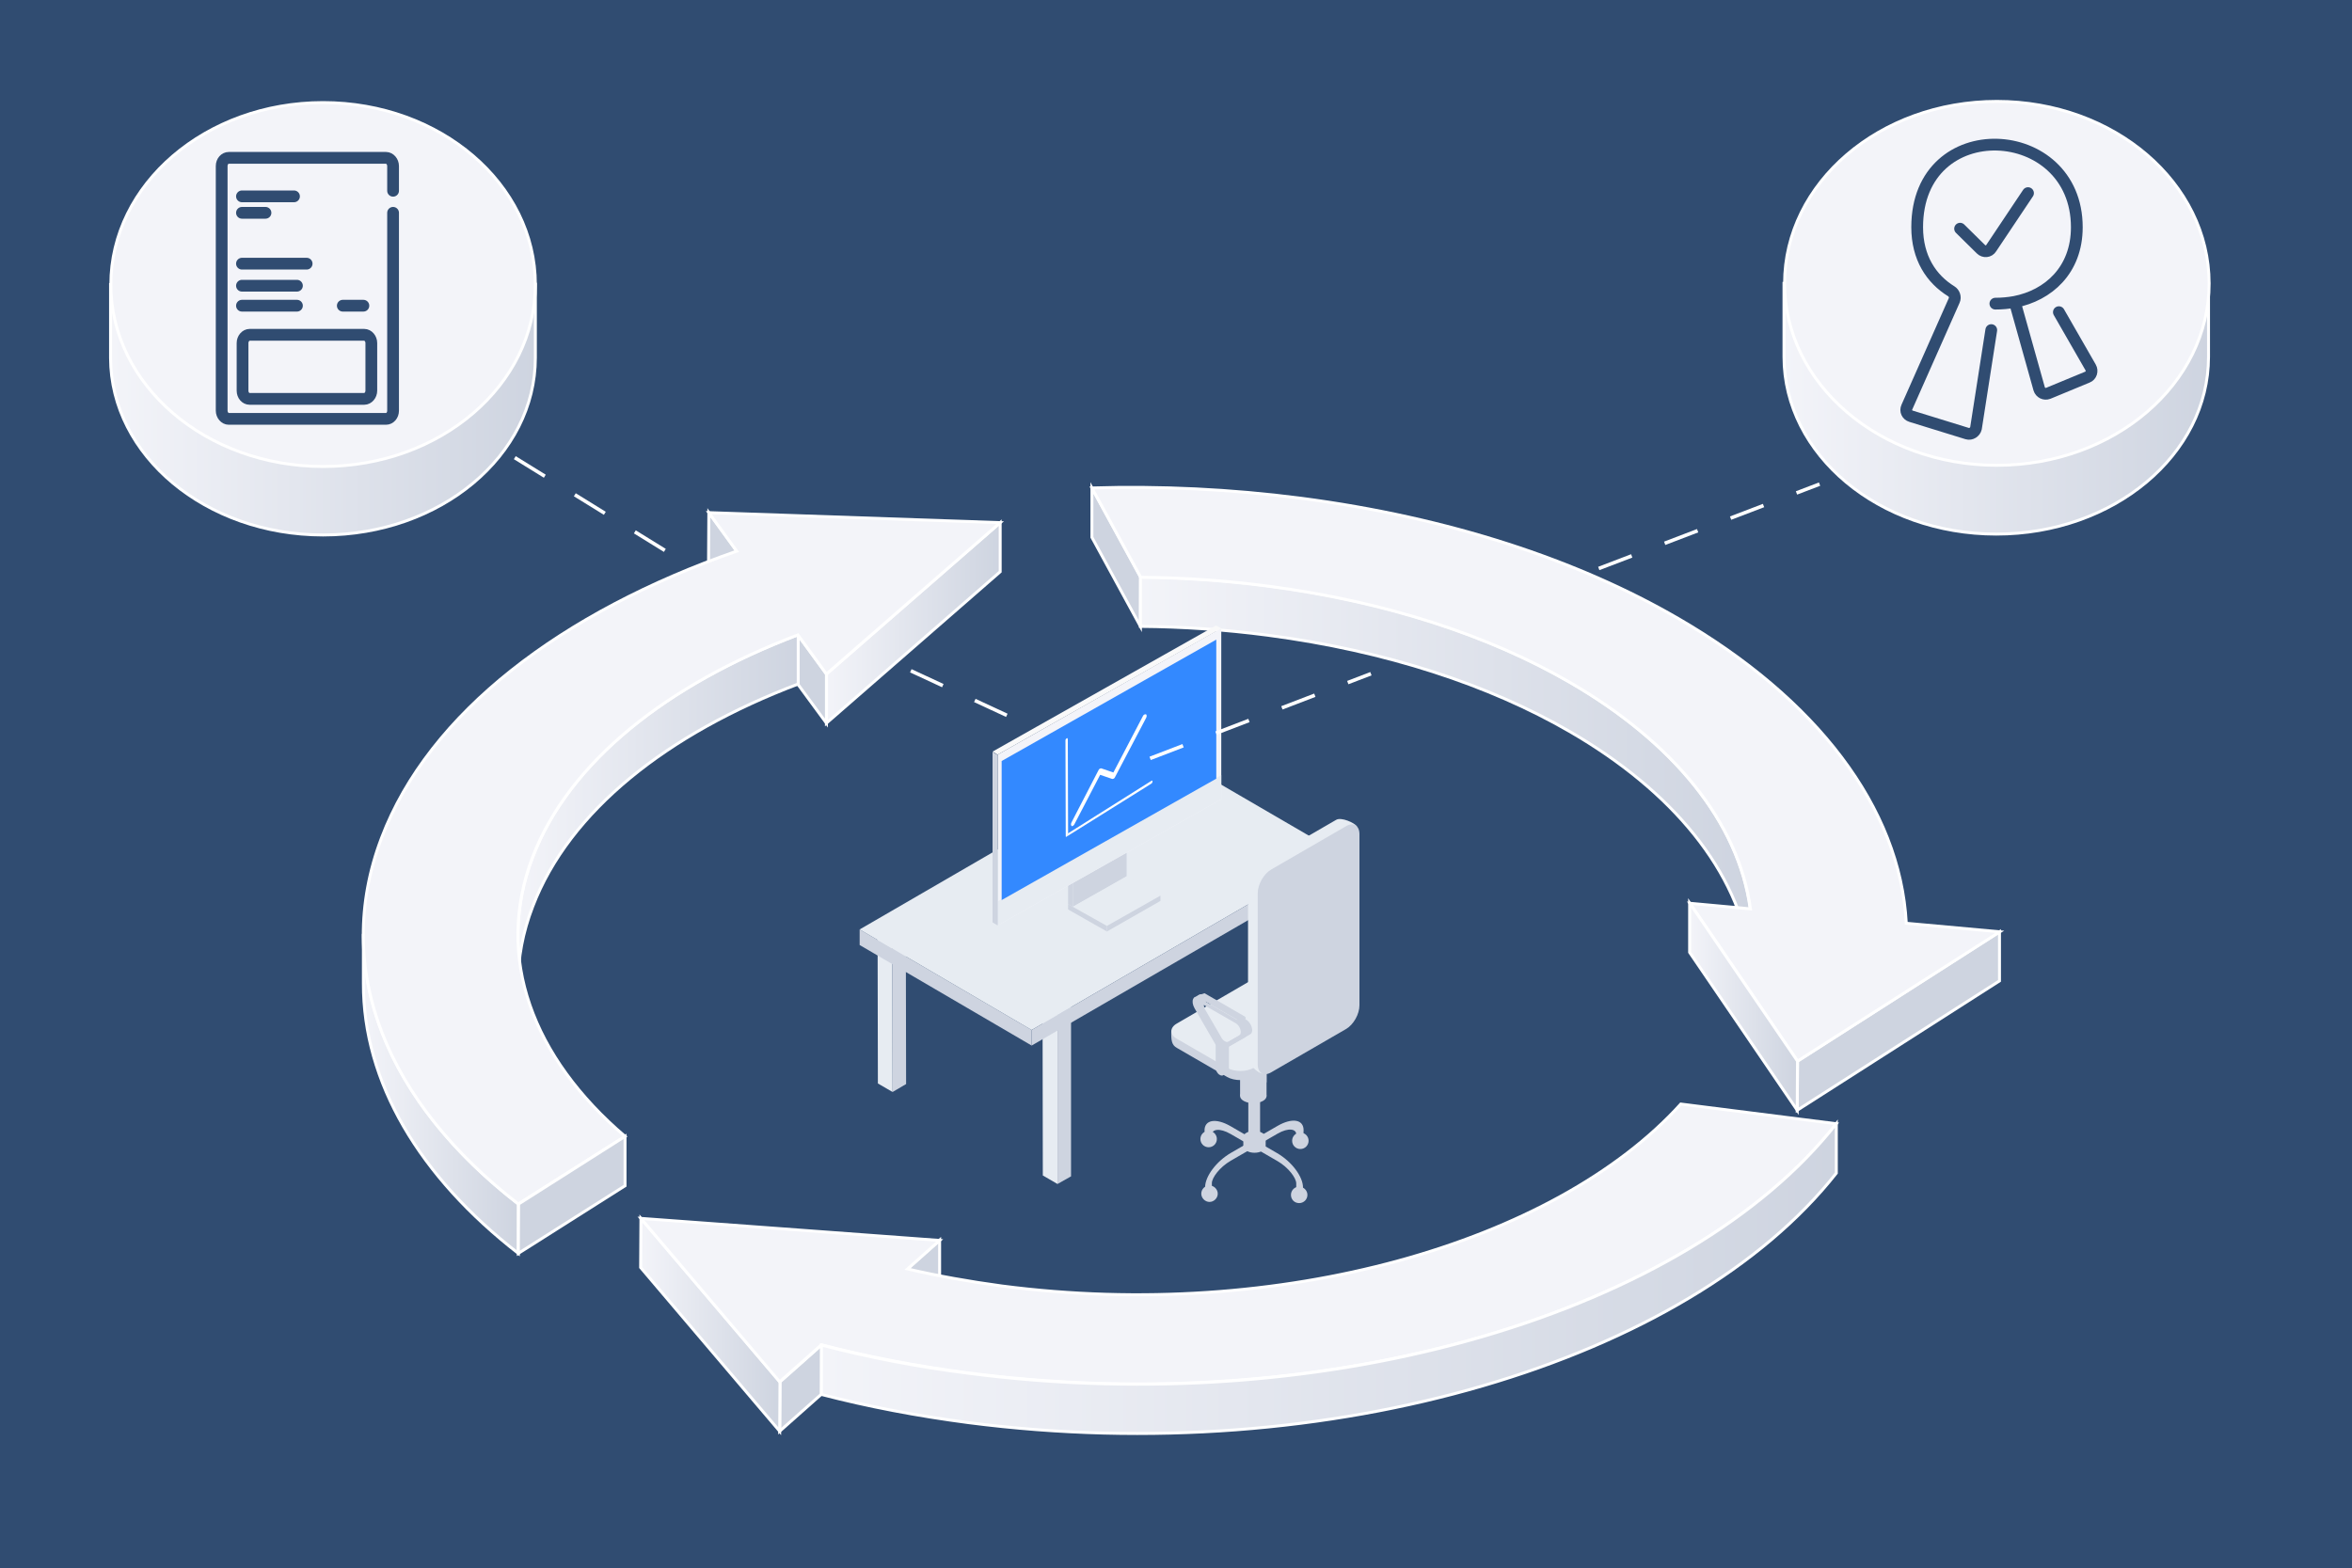 <svg xmlns="http://www.w3.org/2000/svg" xmlns:xlink="http://www.w3.org/1999/xlink" id="Calque_1" x="0px" y="0px" viewBox="0 0 800 533.5" style="enable-background:new 0 0 800 533.5;" xml:space="preserve"><style type="text/css">	.st0{fill:#304C71;}	.st1{fill:url(#SVGID_1_);stroke:#FFFFFF;stroke-miterlimit:10;}	.st2{fill:#F3F4F9;stroke:#FFFFFF;stroke-miterlimit:10;}	.st3{fill:url(#SVGID_00000070099341419852777720000005520310089125050768_);stroke:#FFFFFF;stroke-miterlimit:10;}	.st4{enable-background:new    ;}	.st5{fill:#CED4E0;stroke:#FFFFFF;stroke-miterlimit:10;}	.st6{fill:url(#SVGID_00000108305760006944917170000008488519929709441983_);stroke:#FFFFFF;stroke-miterlimit:10;}	.st7{fill:url(#SVGID_00000090278804463537179240000006324050773386164101_);stroke:#FFFFFF;stroke-miterlimit:10;}	.st8{fill:url(#SVGID_00000093142352319671413230000011438561264466853039_);stroke:#FFFFFF;stroke-miterlimit:10;}	.st9{fill:url(#SVGID_00000183932752835127788790000017797059382338831506_);stroke:#FFFFFF;stroke-miterlimit:10;}	.st10{fill:url(#SVGID_00000083806343355931201650000014395807417445377671_);stroke:#FFFFFF;stroke-miterlimit:10;}	.st11{fill:url(#SVGID_00000150080905828210413080000012363895246803915437_);stroke:#FFFFFF;stroke-miterlimit:10;}	.st12{fill:url(#SVGID_00000149374094007626683060000000183147339203949992_);stroke:#FFFFFF;stroke-miterlimit:10;}	.st13{fill:none;stroke:#304C71;stroke-width:4;stroke-linecap:round;stroke-linejoin:round;}	.st14{fill:#CED4E0;}	.st15{fill:#E7ECF2;}	.st16{fill:#F3F4F9;}	.st17{fill:#F9F9F9;}	.st18{fill:#3389FF;}	.st19{fill:none;stroke:#FFFFFF;stroke-width:1.213;stroke-miterlimit:10;stroke-dasharray:12;}	.st20{clip-path:url(#SVGID_00000119821384166848648440000000946763580450719135_);}	.st21{fill:#FFFFFF;}	.st22{fill:none;}</style><g>	<rect x="-10.9" y="-4.9" class="st0" width="819.6" height="546"></rect>	<g>					<linearGradient id="SVGID_1_" gradientUnits="userSpaceOnUse" x1="606.916" y1="461.212" x2="751.408" y2="461.212" gradientTransform="matrix(1 0 0 -1 0 582.582)">			<stop offset="0" style="stop-color:#F3F4F9"></stop>			<stop offset="1" style="stop-color:#CED4E0"></stop>		</linearGradient>		<path class="st1" d="M744.9,96.4c-11.4-20.8-36.5-35.3-65.8-35.3c-29.2,0-54.4,14.5-65.8,35.3h-6.5v25c0,33.3,32.3,60.3,72.2,60.3   s72.2-27,72.2-60.3v-25H744.9z"></path>		<ellipse class="st2" cx="679.2" cy="96.4" rx="72.2" ry="61.9"></ellipse>	</g>	<g>					<linearGradient id="SVGID_00000117642681014780735880000017155967852654005893_" gradientUnits="userSpaceOnUse" x1="37.664" y1="460.826" x2="182.155" y2="460.826" gradientTransform="matrix(1 0 0 -1 0 582.582)">			<stop offset="0" style="stop-color:#F3F4F9"></stop>			<stop offset="1" style="stop-color:#CED4E0"></stop>		</linearGradient>		<path style="fill:url(#SVGID_00000117642681014780735880000017155967852654005893_);stroke:#FFFFFF;stroke-miterlimit:10;" d="   M175.7,96.8c-11.4-20.8-36.5-35.3-65.8-35.3c-29.2,0-54.4,14.5-65.8,35.3h-6.5v25C37.7,155,70,182,109.9,182   c39.9,0,72.2-27,72.2-60.3v-25H175.7z"></path>		<ellipse class="st2" cx="109.9" cy="96.8" rx="72.2" ry="61.9"></ellipse>	</g>	<g>		<g class="st4">			<g>				<polygon class="st5" points="250.6,187.5 250.6,204.2 241,191.2 241.1,174.4     "></polygon>			</g>			<g>				<polygon class="st5" points="388,196.4 387.9,213.1 371.4,182.8 371.4,166     "></polygon>			</g>			<g>									<linearGradient id="SVGID_00000111178054136558141990000013132660330961905806_" gradientUnits="userSpaceOnUse" x1="281.053" y1="370.675" x2="340.248" y2="370.675" gradientTransform="matrix(1 0 0 -1 0 582.582)">					<stop offset="0" style="stop-color:#F3F4F9"></stop>					<stop offset="1" style="stop-color:#CED4E0"></stop>				</linearGradient>									<polygon style="fill:url(#SVGID_00000111178054136558141990000013132660330961905806_);stroke:#FFFFFF;stroke-miterlimit:10;" points="     340.2,177.8 340.2,194.5 281.1,246 281.1,229.3     "></polygon>			</g>			<g>				<polygon class="st5" points="281.1,229.3 281.1,246 271.4,232.8 271.4,216     "></polygon>			</g>			<g>									<linearGradient id="SVGID_00000021840973693459259460000006737614823237611395_" gradientUnits="userSpaceOnUse" x1="387.902" y1="321.456" x2="595.292" y2="321.456" gradientTransform="matrix(1 0 0 -1 0 582.582)">					<stop offset="0" style="stop-color:#F3F4F9"></stop>					<stop offset="1" style="stop-color:#CED4E0"></stop>				</linearGradient>				<path style="fill:url(#SVGID_00000021840973693459259460000006737614823237611395_);stroke:#FFFFFF;stroke-miterlimit:10;" d="     M595.3,309.1l0,16.8c-4-29.4-26.2-56.7-61.5-77.1c-27.3-15.8-62.3-27.4-102.6-32.7c-14.5-1.9-29-2.9-43.3-3l0-16.8     c14.3,0.1,28.8,1.1,43.3,3c40.3,5.2,75.3,16.9,102.6,32.7C569.1,252.4,591.3,279.7,595.3,309.1z"></path>			</g>			<g>									<linearGradient id="SVGID_00000081616797279182379590000007933767777020492432_" gradientUnits="userSpaceOnUse" x1="176.152" y1="307.276" x2="271.418" y2="307.276" gradientTransform="matrix(1 0 0 -1 0 582.582)">					<stop offset="0" style="stop-color:#F3F4F9"></stop>					<stop offset="1" style="stop-color:#CED4E0"></stop>				</linearGradient>				<path style="fill:url(#SVGID_00000081616797279182379590000007933767777020492432_);stroke:#FFFFFF;stroke-miterlimit:10;" d="     M176.2,334.6c0-5.6,0-11.2,0-16.8c0-8.6,1.6-17.4,5-26.2c12.3-32.5,45.9-58.9,90.3-75.7l0,16.8c-44.4,16.8-77.9,43.2-90.3,75.7     C177.8,317.2,176.2,326,176.2,334.6z"></path>			</g>			<g>				<polygon class="st5" points="680.1,317 680.1,333.7 611.3,377.7 611.4,361     "></polygon>			</g>			<g>				<path class="st2" d="M570.8,210.4c46.9,27.2,75.5,64.2,77.6,103.7l31.8,2.9l-68.8,44l-36.6-53.7l20.6,1.9     c-4-29.4-26.2-56.7-61.5-77.1c-27.3-15.8-62.3-27.4-102.6-32.7c-14.5-1.9-29-2.9-43.3-3L371.4,166c23.3-0.7,47.2,0.4,71.1,3.5     C493,176.1,536.7,190.6,570.8,210.4z"></path>			</g>			<g>									<linearGradient id="SVGID_00000026846454763407884890000008446567460639415470_" gradientUnits="userSpaceOnUse" x1="574.692" y1="240.104" x2="611.369" y2="240.104" gradientTransform="matrix(1 0 0 -1 0 582.582)">					<stop offset="0" style="stop-color:#F3F4F9"></stop>					<stop offset="1" style="stop-color:#CED4E0"></stop>				</linearGradient>									<polygon style="fill:url(#SVGID_00000026846454763407884890000008446567460639415470_);stroke:#FFFFFF;stroke-miterlimit:10;" points="     611.4,361 611.3,377.7 574.7,324 574.7,307.2     "></polygon>			</g>			<g>									<linearGradient id="SVGID_00000075154548465167506760000015828290632642189208_" gradientUnits="userSpaceOnUse" x1="123.576" y1="210.521" x2="176.368" y2="210.521" gradientTransform="matrix(1 0 0 -1 0 582.582)">					<stop offset="0" style="stop-color:#F3F4F9"></stop>					<stop offset="1" style="stop-color:#CED4E0"></stop>				</linearGradient>				<path style="fill:url(#SVGID_00000075154548465167506760000015828290632642189208_);stroke:#FFFFFF;stroke-miterlimit:10;" d="     M123.6,334.5c0-5.6,0-11.2,0-16.8c-0.1,33.7,19.1,65.8,52.7,91.9l0,16.8C142.7,400.3,123.5,368.2,123.6,334.5z"></path>			</g>			<g>				<path class="st2" d="M340.2,177.8l-59.1,51.5l-9.7-13.3c-44.4,16.8-77.9,43.2-90.3,75.7c-12.9,34.1,0.1,68.1,31.5,94.9l-36.3,23     c-44.4-34.4-63.7-79.4-46.5-124.6c16.1-42.5,61.3-76.8,120.8-97.5l-9.5-13.1L340.2,177.8z"></path>			</g>			<g>				<polygon class="st5" points="212.6,386.6 212.6,403.4 176.3,426.4 176.4,409.6     "></polygon>			</g>			<g>				<polygon class="st5" points="319.6,421.9 319.6,438.7 308.7,448.4 308.7,431.6     "></polygon>			</g>			<g>				<polygon class="st5" points="279.5,457.5 279.4,474.3 265.2,486.9 265.3,470.1     "></polygon>			</g>			<g>									<linearGradient id="SVGID_00000038380714710123893000000011638385314539950509_" gradientUnits="userSpaceOnUse" x1="217.935" y1="131.896" x2="265.275" y2="131.896" gradientTransform="matrix(1 0 0 -1 0 582.582)">					<stop offset="0" style="stop-color:#F3F4F9"></stop>					<stop offset="1" style="stop-color:#CED4E0"></stop>				</linearGradient>									<polygon style="fill:url(#SVGID_00000038380714710123893000000011638385314539950509_);stroke:#FFFFFF;stroke-miterlimit:10;" points="     265.3,470.1 265.2,486.9 217.9,431.2 218,414.5     "></polygon>			</g>			<g>				<path class="st2" d="M624.6,382.3c-50.3,63.9-172.1,100.8-295.1,84.8c-17.6-2.3-34.3-5.5-50.1-9.6l-14.2,12.6L218,414.5     l101.6,7.5l-10.9,9.7c10.3,2.4,21,4.3,32.1,5.8c94.4,12.3,188-14.5,230.9-61.9L624.6,382.3z"></path>			</g>			<g>									<linearGradient id="SVGID_00000106120368125450340960000007126789100926220694_" gradientUnits="userSpaceOnUse" x1="279.43" y1="147.581" x2="624.636" y2="147.581" gradientTransform="matrix(1 0 0 -1 0 582.582)">					<stop offset="0" style="stop-color:#F3F4F9"></stop>					<stop offset="1" style="stop-color:#CED4E0"></stop>				</linearGradient>				<path style="fill:url(#SVGID_00000106120368125450340960000007126789100926220694_);stroke:#FFFFFF;stroke-miterlimit:10;" d="     M624.6,382.3l0,16.8C574.3,463,452.5,499.9,329.5,484c-17.6-2.3-34.3-5.5-50.1-9.6l0-16.8c15.8,4.1,32.5,7.4,50.1,9.6     C452.5,483.2,574.3,446.2,624.6,382.3z"></path>			</g>		</g>	</g>	<path class="st13" d="M133.7,64.9v-8.4c0-1.5-1.1-2.8-2.4-2.8H77.8c-1.3,0-2.4,1.2-2.4,2.8v83.2c0,1.5,1.1,2.8,2.4,2.8h53.5  c1.3,0,2.4-1.2,2.4-2.8V72.4 M82.3,66.8H100 M82.3,72.4h8 M82.3,89.7h22 M82.3,97.2h18.7 M82.3,104h18.7 M116.6,104h7 M126.3,116.7  v16.2c0,1.5-1.1,2.8-2.4,2.8h-39c-1.3,0-2.4-1.2-2.4-2.8v-16.2c0-1.5,1.1-2.8,2.4-2.8h39C125.2,113.9,126.3,115.2,126.3,116.7z"></path>	<path class="st13" d="M678.7,103.3c2.2,0,4.4-0.2,6.6-0.6 M685.3,102.7c11.3-2.2,21.1-10.7,21.1-25.4c0-36-54.3-38.9-54.3,0  c0,10.4,4.8,17.6,11.6,21.8c1,0.6,1.5,2,1,3.1l-16.1,36.3c-0.6,1.3,0.1,2.7,1.4,3.1l19.1,5.9c1.3,0.4,2.7-0.5,3-1.8l5.2-33.4   M685.3,102.7l8.3,29.6c0.4,1.3,1.8,2,3.1,1.5l13.3-5.5c1.3-0.5,1.8-2.1,1.1-3.3l-10.8-18.8 M666.7,77.8l7.1,7c1,1,2.7,0.9,3.5-0.4  l12.5-18.7"></path>	<g>		<g>			<g>				<g>					<g class="st4">						<g>							<polygon class="st14" points="443.4,354.3 438.4,351.4 438.3,287.3 443.3,290.2        "></polygon>						</g>						<g>							<polygon class="st14" points="443.3,290.2 438.3,287.3 442.9,284.6 447.9,287.5        "></polygon>						</g>						<g>							<polygon class="st14" points="447.9,287.5 448,351.7 443.4,354.3 443.3,290.2        "></polygon>						</g>					</g>					<g class="st4">						<g>							<polygon class="st15" points="359.7,402.8 354.7,399.9 354.6,335.8 359.7,338.7        "></polygon>						</g>						<g>							<polygon class="st14" points="359.7,338.7 354.6,335.8 359.2,333.1 364.3,336        "></polygon>						</g>						<g>							<polygon class="st14" points="364.3,336 364.3,400.2 359.7,402.8 359.7,338.7        "></polygon>						</g>					</g>					<g class="st4">						<g>							<polygon class="st15" points="303.6,371.5 298.6,368.6 298.5,316.3 303.5,319.2        "></polygon>						</g>						<g>							<polygon class="st14" points="303.5,319.2 298.5,316.3 303.1,313.6 308.1,316.5        "></polygon>						</g>						<g>							<polygon class="st14" points="308.1,316.5 308.2,368.8 303.6,371.5 303.5,319.2        "></polygon>						</g>					</g>					<g>						<g class="st4">							<g>								<polygon class="st14" points="350.9,355.7 292.4,321.5 292.4,316.2 350.9,350.4         "></polygon>							</g>							<g>								<polygon class="st15" points="350.9,350.4 292.4,316.2 396.4,255.9 455,290         "></polygon>							</g>							<g>								<polygon class="st14" points="455,290 455,295.4 350.9,355.7 350.9,350.4         "></polygon>							</g>						</g>					</g>				</g>			</g>		</g>		<g>			<g>				<g>					<g>						<g>							<polygon class="st14" points="383.2,298.1 364.9,308.5 364.9,288.9 383.2,278.5        "></polygon>							<polygon class="st14" points="364.9,308.5 363.3,307.6 363.3,287.9 364.9,288.9        "></polygon>							<polygon class="st15" points="394.7,304.7 376.5,315 364.9,308.5 383.2,298.2        "></polygon>							<polygon class="st14" points="376.5,316.9 376.5,315 394.7,304.7 394.7,306.5        "></polygon>							<polygon class="st14" points="376.5,316.9 363.3,309.4 363.3,307.6 376.5,315        "></polygon>						</g>						<g>							<polygon class="st16" points="415.4,271.9 339.4,314.8 339.4,256.7 415.4,213.7        "></polygon>							<polygon class="st15" points="415.4,271.9 339.4,314.8 339.4,306.6 415.4,263.7        "></polygon>						</g>						<polygon class="st17" points="337.6,255.7 339.1,256.6 339.4,256.7 415.4,213.8 415.1,213.6 413.6,212.8       "></polygon>						<polygon class="st14" points="337.6,313.8 339.1,314.7 339.4,314.8 339.4,256.8 339.1,256.7 337.6,255.8       "></polygon>					</g>				</g>				<polygon class="st18" points="340.7,258.9 413.7,217.6 413.7,264.9 340.7,306.2     "></polygon>			</g>		</g>		<g>			<g>				<path class="st14" d="M409.9,386.7l2.3,1.4v-2.1c0-1.8,2.6-2.4,6.4-0.2l15.9,9.2c3.8,2.2,6.4,5.8,6.4,7.6v2.1l2.3,1.4v-2.1     c0-3.7-3.8-8.8-8.8-11.7l-15.9-9.2c-4.9-2.8-8.8-2.2-8.8,1.5L409.9,386.7L409.9,386.7z"></path>			</g>			<g>				<path class="st14" d="M443.3,386.7l-1.2,0.7c-0.5,0.3-1.2-0.1-1.2-0.7v-0.8c0-1.8-2.6-2.4-6.4-0.2l-15.9,9.2     c-3.8,2.2-6.4,5.8-6.4,7.6v2.1l-2.3,1.4v-2.1c0-3.7,3.8-8.8,8.8-11.7l15.9-9.2c4.9-2.8,8.8-2.2,8.8,1.5L443.3,386.7L443.3,386.7     z"></path>			</g>			<g>				<path class="st14" d="M423.2,387.2c0.2-0.2,0.4,1.4,0.8,1.2c1.5-0.9,3.9-0.9,5.4,0c0.3,0.2,0.6-1.4,0.8-1.2l0.3-0.3v3     c0,0.6-0.4,1.1-1.1,1.6c-1.5,0.9-3.9,0.9-5.4,0c-0.7-0.4-1.1-1-1.1-1.6v-3L423.2,387.2z"></path>				<g>					<path class="st14" d="M423.9,385.4c-1.5,0.9-1.5,2.3,0,3.1c1.5,0.9,3.9,0.9,5.4,0c1.5-0.9,1.5-2.3,0-3.1      C427.8,384.5,425.4,384.5,423.9,385.4z"></path>				</g>			</g>			<rect x="424.6" y="366.9" class="st14" width="4" height="19.9"></rect>			<rect x="421.8" y="345.3" class="st14" width="9" height="27.6"></rect>			<path class="st14" d="M421.8,372.9c0,1.3,2,2.4,4.5,2.4c2.5,0,4.5-1.1,4.5-2.4c0-1.3-2-2.4-4.5-2.4    C423.8,370.5,421.8,371.6,421.8,372.9z"></path>			<path class="st14" d="M424.6,386.9c0,0.5,0.9,1,2,1c1.1,0,2-0.4,2-1c0-0.5-0.9-1-2-1C425.5,385.9,424.6,386.4,424.6,386.9z"></path>			<path class="st14" d="M421.8,359.2v6.7c0.4,0.6,1.1,1.6,2.2,2.3c3,1.8,6.4,0.2,6.8,0c0-3,0-5.9,0-8.9L421.8,359.2z"></path>			<path class="st14" d="M439.1,406.5c0,1.6,1.2,2.8,2.8,2.8c1.5,0,2.8-1.2,2.8-2.8c0-1.5-1.3-2.8-2.8-2.8    C440.3,403.7,439.1,405,439.1,406.5z"></path>			<ellipse class="st14" cx="442.3" cy="388.1" rx="2.8" ry="2.8"></ellipse>			<path class="st14" d="M408.6,406.1c0,1.5,1.3,2.8,2.8,2.8c1.5,0,2.8-1.3,2.8-2.8c0-1.5-1.3-2.8-2.8-2.8    C409.9,403.3,408.6,404.5,408.6,406.1z"></path>			<ellipse class="st14" cx="411.1" cy="387.5" rx="2.8" ry="2.8"></ellipse>			<g>				<g>					<path class="st14" d="M452.9,351l-26.5,15.4c-2.5,1.4-6.5,1.4-9,0l-17.1-9.9c-1.8-1-2-2.6-1.9-5.9c0.3-0.5,1.1,1.1,1.9,0.7      l26.5-15.4c2.5-1.4,6.5-1.4,9,0l17.1,9.9C455.4,347.2,455.4,349.5,452.9,351z"></path>				</g>				<g>					<path class="st15" d="M452.9,347.9l-26.5,15.4c-2.5,1.4-6.5,1.4-9,0l-17.1-9.9c-2.5-1.4-2.5-3.8,0-5.2l26.5-15.4      c2.5-1.4,6.5-1.4,9,0l17.1,9.9C455.4,344.1,455.4,346.4,452.9,347.9z"></path>				</g>				<g>					<path class="st15" d="M429.1,362.6l25.4-14.7c2.6-1.5,4.6-5.1,4.6-8.1l0-58.2c0-1,2.8,0.1,2.4-0.5c-0.8-1.2-5.3-3.2-7-2.2      l-25.4,14.7c-2.6,1.5-4.6,5.1-4.6,8.1v58.1c0,2.2,3.4,5.5,5,5.4C430.1,365.3,428.5,363,429.1,362.6z"></path>				</g>				<g>					<path class="st14" d="M432.4,364.8l25.4-14.7c2.6-1.5,4.6-5.1,4.6-8.1l0-58.2c0-3-2.1-4.2-4.6-2.7l-25.4,14.7      c-2.6,1.5-4.6,5.1-4.6,8.1l0,58.2C427.8,365.1,429.9,366.3,432.4,364.8z"></path>				</g>				<g>					<path class="st14" d="M425.2,351.9l-7,4c-0.1,0-0.1,0.1-0.2,0.1v7.9c0,0.5-0.2,0.8-0.5,1l0,0l-1.7,1v-1.9l0,0      c-0.3-0.5-0.6-1.1-0.6-1.6v-5.4l0,0l-7.1-11.7l-1.5-3.2l1.2-0.4c-0.4-0.8-0.5-1.5-0.5-2l-1.2-0.3l1.8-1v0      c0.4-0.2,0.9-0.2,1.6,0.2l14,8.1C425.7,347.7,426.7,351.1,425.2,351.9z M422.8,351.5l-1-3l-1.4-1.1l0.8-0.7l-10-5.8      c-1.5-0.9-2.3,0.8-1.2,2.7l5.4,9.3c0,0.1,0.1,0.1,0.1,0.2c0.6,1,1.6,1.6,2.2,1.3c0,0,0.1,0,0.1,0L422.8,351.5z"></path>					<g>						<path class="st14" d="M423.5,352.9l-7,4c-0.1,0-0.1,0.1-0.2,0.1c-0.8,0.3-2-0.4-2.8-1.6c-0.1-0.1-0.1-0.2-0.2-0.3l-7-12.1       c-1.4-2.5-0.4-4.7,1.6-3.5l14,8.1C423.9,348.7,424.9,352.1,423.5,352.9z M420.3,348.1l-10.8-6.2c-1.5-0.9-2.3,0.8-1.2,2.7       l5.4,9.3c0,0.1,0.1,0.1,0.1,0.2c0.6,1,1.6,1.6,2.2,1.3c0,0,0.1,0,0.1,0l5.4-3.1C422.6,351.6,421.9,349,420.3,348.1z"></path>						<path class="st14" d="M416.3,356.5v8.4c0,0.9-0.6,1.3-1.4,0.8c-0.8-0.4-1.4-1.5-1.4-2.4v-8.4c0-0.4,0.1-0.6,0.3-0.8       c0.6,1,1.6,1.6,2.2,1.3C416.2,355.7,416.3,356.1,416.3,356.5z"></path>					</g>					<polygon class="st14" points="407.5,339.2 409.7,338.4 423.7,346.6 421.8,347.4      "></polygon>					<polygon class="st14" points="407.5,338.6 409.7,337.9 423.7,346 421.8,346.9      "></polygon>					<polygon class="st14" points="423.7,346 423.7,346.6 421.8,347.4 421.8,346.9      "></polygon>					<polygon class="st14" points="407.5,338.6 407.5,339.2 421.8,347.4 421.8,346.9      "></polygon>				</g>			</g>		</g>	</g>	<line class="st19" x1="391.2" y1="258" x2="466.3" y2="229.2"></line>	<line class="st19" x1="309.8" y1="228.2" x2="352.9" y2="248.2"></line>	<g>		<g>			<g class="st4">				<g>					<defs>						<polygon id="SVGID_00000158006756182887366280000004378567618335632806_" points="362.5,284.8 362.4,251.4 392,232.8        392.1,266.3       "></polygon>					</defs>					<clipPath id="SVGID_00000041987148809107679230000006913441682417035433_">						<use xlink:href="#SVGID_00000158006756182887366280000004378567618335632806_" style="overflow:visible;"></use>					</clipPath>					<g style="clip-path:url(#SVGID_00000041987148809107679230000006913441682417035433_);">						<path class="st21" d="M389.2,243.1c-0.2,0.1-0.4,0.3-0.5,0.6l-10,19.1l-4.1-1.4c-0.1,0-0.3,0-0.5,0.1       c-0.2,0.1-0.4,0.3-0.5,0.6l-9.1,17.6c-0.3,0.5-0.3,1.1,0,1.3c0.1,0.1,0.3,0.1,0.5-0.1c0.2-0.1,0.4-0.3,0.5-0.6l8.7-16.7       l4.1,1.4c0.1,0,0.3,0,0.5-0.1c0.2-0.1,0.4-0.3,0.5-0.6l10.5-20c0.3-0.5,0.3-1.1,0-1.3C389.6,243,389.4,243,389.2,243.1"></path>						<path class="st21" d="M362.8,251.2c-0.2,0.1-0.4,0.4-0.4,0.7l0.1,32.6c0,0.2,0.2,0.4,0.4,0.2c0.1-0.1,0.2-0.1,0.2-0.2       c-0.1,0-0.1-0.1-0.1-0.3c0-0.2,0.1-0.5,0.3-0.6l-0.1-32.1C363.1,251.1,363,251,362.8,251.2"></path>						<path class="st21" d="M391.7,265.6l-28.4,17.9c0,0,0,0-0.1,0.1c-0.2,0.1-0.3,0.4-0.3,0.6c0,0.1,0.1,0.2,0.1,0.3       c0.1,0,0.1,0,0.2,0l28.4-17.9c0.2-0.1,0.4-0.4,0.4-0.7C392.1,265.6,391.9,265.5,391.7,265.6"></path>					</g>				</g>			</g>		</g>	</g>	<line class="st19" x1="175.1" y1="155.7" x2="228" y2="188.4"></line>	<line class="st19" x1="543.8" y1="193.4" x2="618.9" y2="164.7"></line></g><rect x="-17.3" y="-15.6" class="st22" width="835.7" height="565.9"></rect><image style="display:none;overflow:visible;" width="1000" height="667" transform="matrix(0.801 0 0 0.801 -2.549 -0.182)"></image></svg>